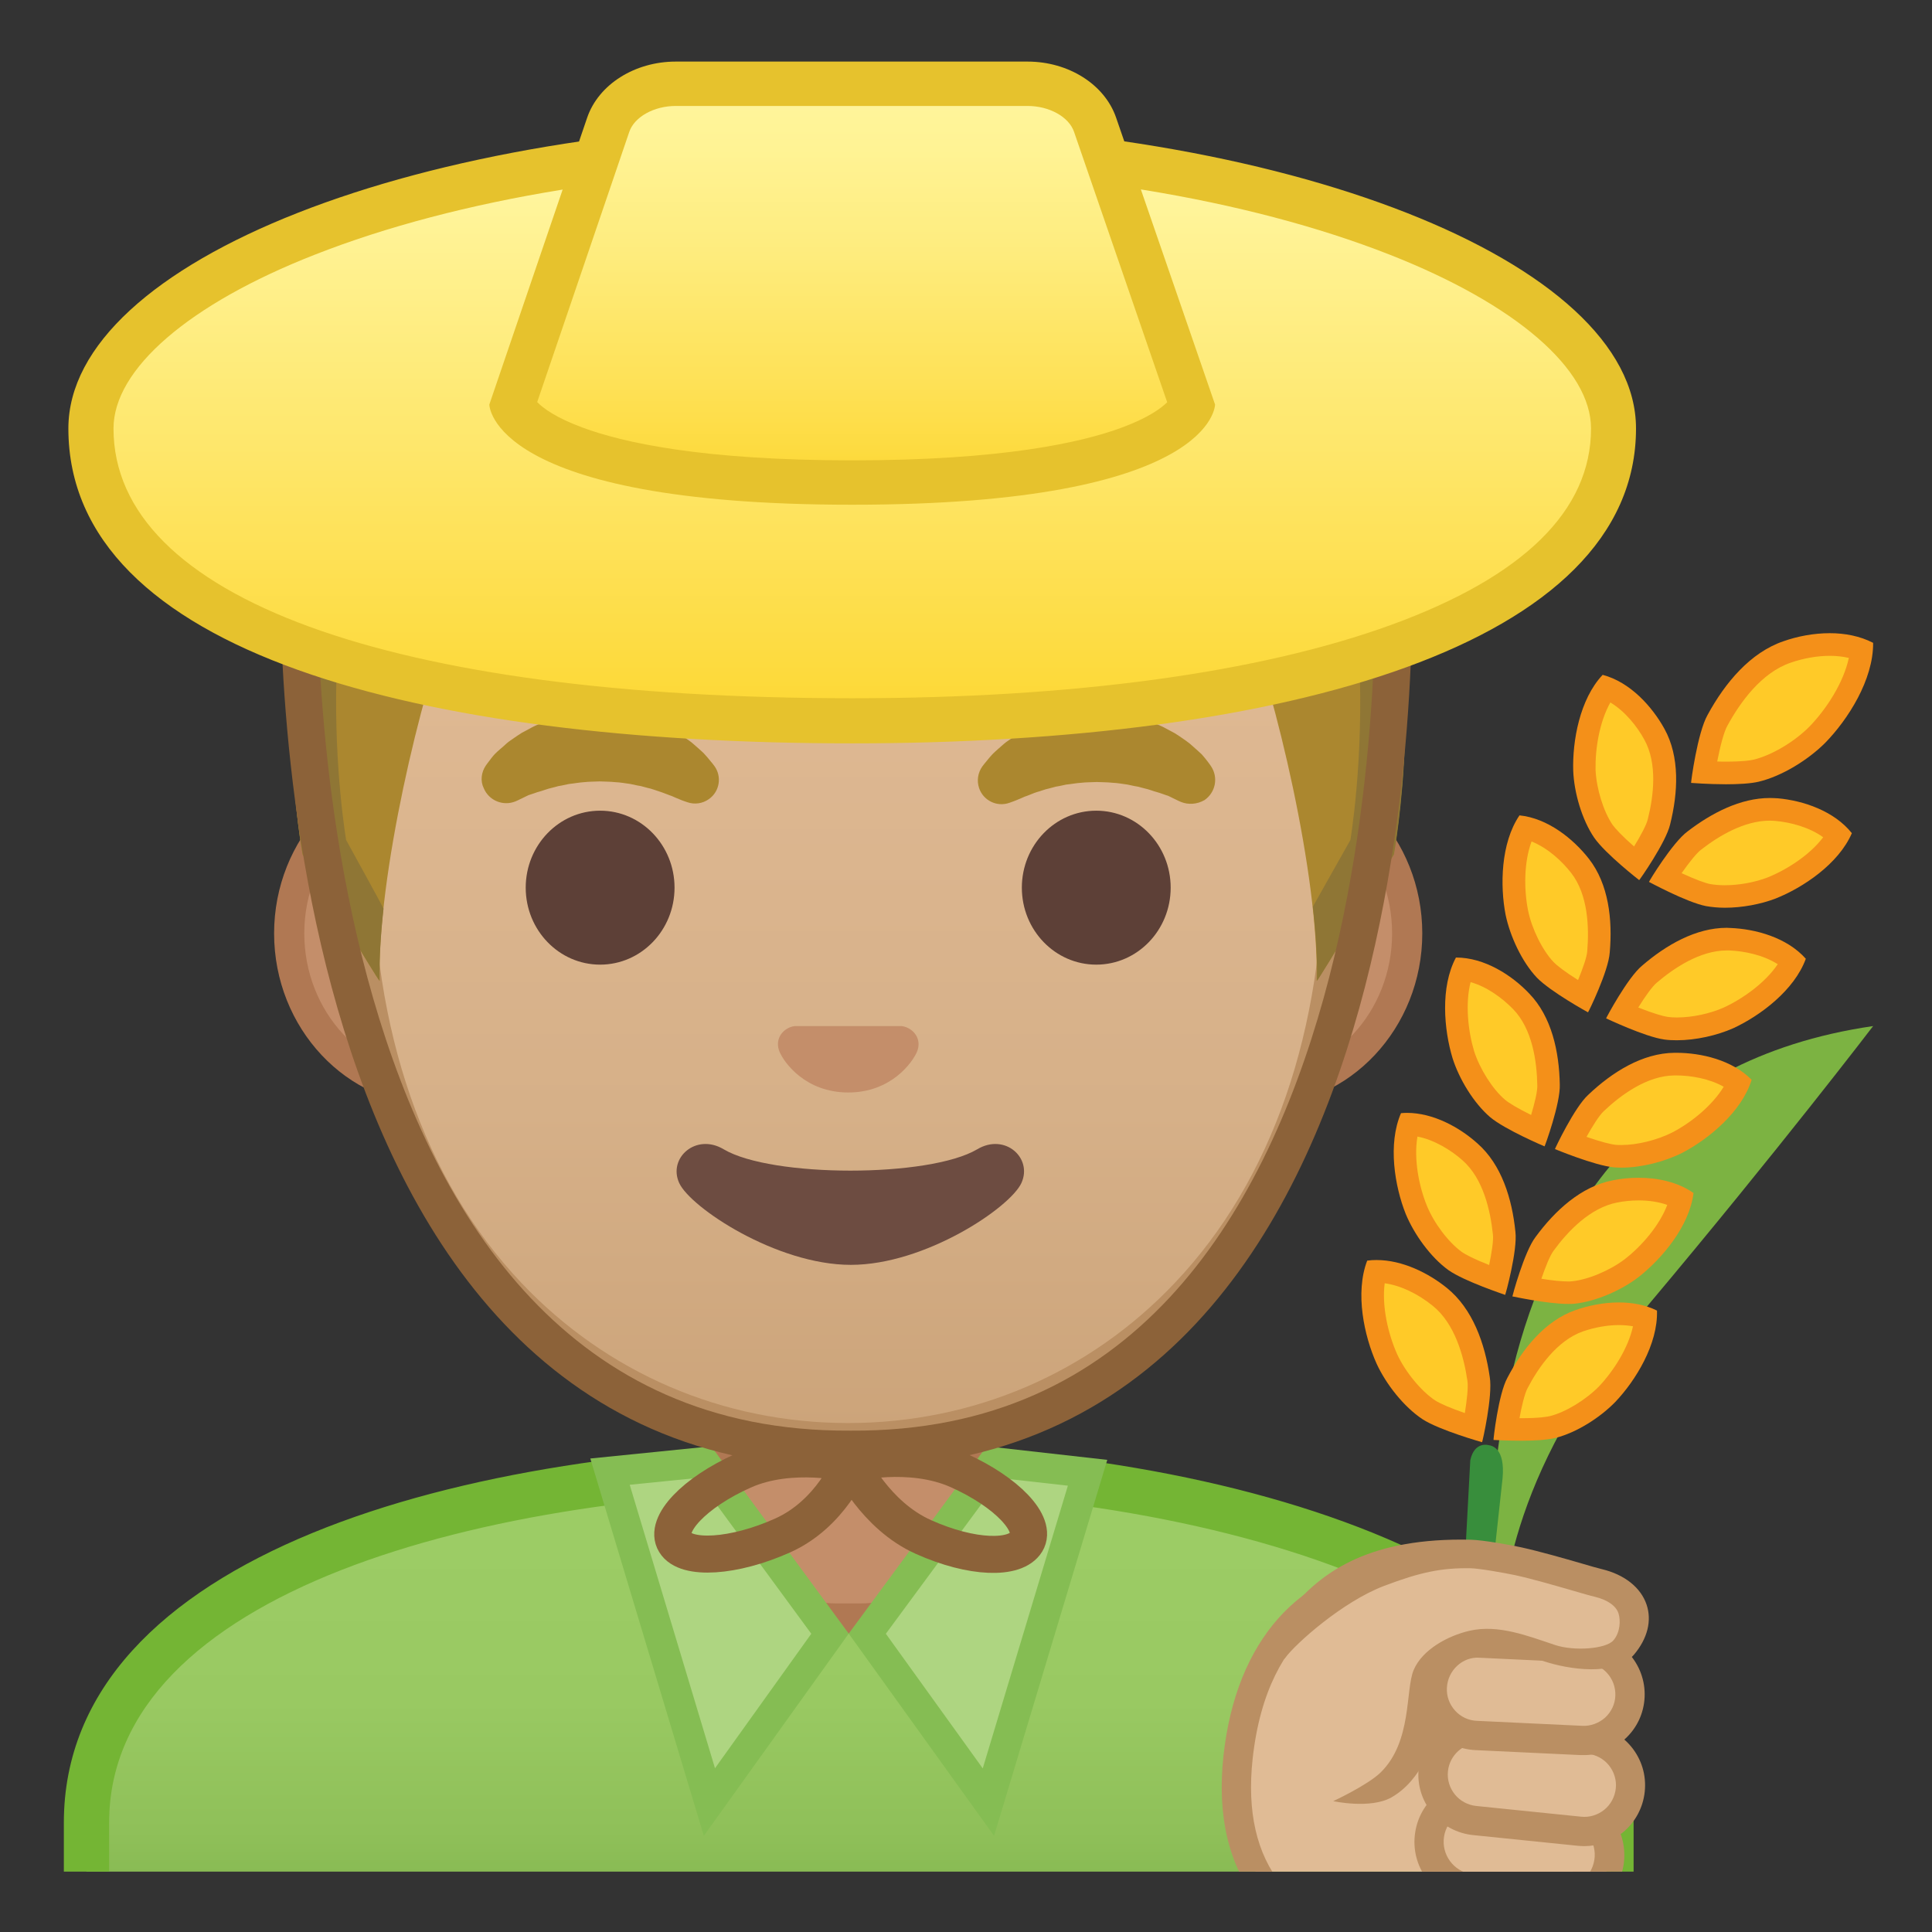 <svg enable-background="new 0 0 128 128" viewBox="0 0 128 128" xmlns="http://www.w3.org/2000/svg" xmlns:xlink="http://www.w3.org/1999/xlink"><rect x="0" y="0" width="128" height="128" fill="#333333" stroke="none"/><path d="m99.12 110.17s-5.37-37.79 24.98-42.19c0 0-6.28 8.22-14.85 18.42-9.05 10.77-9.7 18.52-10.13 23.77z" fill="#7CB342"/><path d="m96.95 117.03c-0.25-0.03-0.43-0.28-0.63 0.07l1.09-20.36c0.28-1.26 1.19-1 1.19-1 0.25 0.03 1.13 0.21 0.95 2.19l-2.18 20.02c0.06-1.09-0.17-0.89-0.42-0.92z" fill="#388E3C"/><path d="m100.78 94.71c-0.36 0-0.7-0.01-0.98-0.02 0.13-0.93 0.41-2.44 0.74-3.04 0.79-1.52 2.14-3.46 4.09-4.14 0.85-0.3 1.78-0.47 2.63-0.47 0.66 0 1.26 0.1 1.78 0.29-0.14 1.78-1.34 3.77-2.55 5.05-0.98 1-2.43 1.88-3.62 2.18-0.29 0.07-0.89 0.15-2.09 0.15z" fill="#FFCA28"/><path d="m107.25 87.79c0.34 0 0.65 0.03 0.94 0.08-0.31 1.43-1.28 2.95-2.24 3.97-0.88 0.9-2.22 1.72-3.26 1.98-0.17 0.04-0.69 0.14-1.92 0.14h-0.1c0.14-0.78 0.34-1.62 0.53-1.98 0.72-1.38 1.95-3.16 3.67-3.77 0.78-0.27 1.62-0.42 2.38-0.42m0-1.5c-1.01 0-2.03 0.21-2.88 0.51-2.01 0.71-3.49 2.55-4.5 4.48-0.6 1.08-0.94 4.12-0.92 4.12 0.03 0 0.86 0.05 1.82 0.05 0.8 0 1.7-0.04 2.27-0.18 1.4-0.35 2.96-1.34 3.98-2.39 1.34-1.41 2.83-3.82 2.76-6.05-0.76-0.38-1.64-0.54-2.53-0.54z" fill="#F49019"/><path d="m97.63 94.59c-1.4-0.44-2.46-0.87-2.97-1.2-1.05-0.69-2.17-2.05-2.78-3.37-0.74-1.65-1.22-4.01-0.74-5.8h0.06c1.32 0 2.88 0.63 4.19 1.69 1.67 1.34 2.32 3.69 2.57 5.42 0.12 0.72-0.14 2.31-0.33 3.26z" fill="#FFCA28"/><path d="m91.74 85.02c1.03 0.14 2.18 0.68 3.18 1.49 1.47 1.18 2.06 3.34 2.3 4.97 0.07 0.41-0.04 1.31-0.17 2.14-0.92-0.32-1.63-0.62-1.97-0.84-0.93-0.62-1.97-1.88-2.51-3.05-0.61-1.36-1.03-3.2-0.83-4.71m-0.54-1.54c-0.21 0-0.41 0.01-0.62 0.04-0.82 2.14-0.2 4.99 0.62 6.82 0.63 1.37 1.81 2.87 3.05 3.69 1.13 0.73 3.94 1.52 3.94 1.52 0.02 0 0.72-3.06 0.51-4.32-0.32-2.22-1.13-4.52-2.84-5.9-1.21-0.98-2.94-1.85-4.66-1.85z" fill="#F49019"/><path d="m101.91 74.92c-1.27-0.58-2.25-1.12-2.69-1.5-0.92-0.79-1.83-2.23-2.26-3.57-0.51-1.67-0.69-3.99-0.02-5.64 1.51 0.18 2.95 1.18 3.86 2.13 1.44 1.49 1.78 3.82 1.81 5.52 0.02 0.7-0.41 2.17-0.7 3.06z" fill="#FFCA28"/><path d="m97.43 65.07c1.09 0.3 2.12 1.07 2.82 1.79 1.27 1.31 1.57 3.44 1.6 5.04 0.02 0.39-0.18 1.21-0.41 1.97-0.93-0.46-1.5-0.81-1.74-1.02-0.82-0.7-1.66-2.03-2.04-3.22-0.4-1.34-0.59-3.14-0.23-4.56m-0.95-1.63h-0.02c-1.05 1.96-0.79 4.79-0.23 6.65 0.44 1.4 1.4 2.98 2.49 3.92 1 0.84 3.61 1.94 3.61 1.94 0.02 0 1.06-2.86 1.01-4.1-0.04-2.18-0.54-4.49-2.02-6.02-1.15-1.22-2.97-2.39-4.84-2.39z" fill="#F49019"/><path d="m104.89 66.02c-1.2-0.71-2.12-1.35-2.52-1.77-0.84-0.89-1.59-2.41-1.88-3.79-0.33-1.71-0.27-4.04 0.57-5.62 1.47 0.33 2.81 1.48 3.62 2.52 1.28 1.63 1.37 3.98 1.23 5.67-0.05 0.71-0.64 2.13-1.02 2.99z" fill="#FFCA28"/><path d="m101.47 55.75c1.05 0.42 2 1.28 2.62 2.08 1.12 1.43 1.2 3.59 1.07 5.18-0.02 0.39-0.31 1.19-0.61 1.92-0.88-0.55-1.4-0.96-1.62-1.19-0.74-0.78-1.44-2.19-1.69-3.41-0.28-1.4-0.28-3.21 0.23-4.58m-0.8-1.73c-1.25 1.84-1.29 4.68-0.92 6.59 0.3 1.43 1.08 3.11 2.07 4.16 0.91 0.94 3.39 2.3 3.39 2.3 0.02 0 1.36-2.73 1.44-3.97 0.19-2.17-0.07-4.52-1.38-6.2-1.04-1.33-2.73-2.69-4.6-2.88z" fill="#F49019"/><path d="m108.44 57.22c-1.08-0.9-1.87-1.67-2.21-2.15-0.69-1.01-1.19-2.63-1.25-4.04-0.06-1.74 0.38-4.03 1.45-5.45 1.4 0.56 2.54 1.91 3.17 3.06 1 1.81 0.72 4.15 0.31 5.8-0.15 0.68-0.95 1.99-1.47 2.78z" fill="#FFCA28"/><path d="m106.69 46.54c0.97 0.58 1.77 1.58 2.25 2.46 0.88 1.59 0.62 3.73 0.23 5.28-0.09 0.38-0.49 1.12-0.91 1.8-0.78-0.68-1.23-1.17-1.42-1.43-0.61-0.89-1.07-2.39-1.13-3.64-0.03-1.41 0.26-3.19 0.98-4.47m-0.51-1.83c-1.53 1.62-2.01 4.41-1.95 6.36 0.06 1.46 0.58 3.24 1.39 4.43 0.75 1.08 2.98 2.81 2.98 2.81 0.02 0 1.77-2.49 2.05-3.69 0.53-2.12 0.65-4.48-0.38-6.34-0.82-1.48-2.27-3.09-4.09-3.57z" fill="#F49019"/><path d="m99.2 84.81c-1.33-0.48-2.34-0.94-2.82-1.28-0.99-0.72-2.02-2.08-2.56-3.39-0.65-1.63-1.01-3.94-0.48-5.65 1.3 0.04 2.8 0.72 4.04 1.82 1.56 1.37 2.1 3.68 2.27 5.38 0.08 0.69-0.23 2.2-0.45 3.12z" fill="#FFCA28"/><path d="m93.91 75.3c1.13 0.22 2.24 0.91 2.98 1.57 1.38 1.21 1.85 3.32 2.02 4.92 0.05 0.39-0.09 1.24-0.25 2.02-0.97-0.38-1.57-0.69-1.83-0.88-0.88-0.64-1.83-1.9-2.3-3.06-0.54-1.33-0.87-3.12-0.62-4.57m-0.7-1.57c-0.13 0-0.26 0.01-0.39 0.02-0.89 2.05-0.41 4.86 0.31 6.67 0.56 1.36 1.65 2.87 2.82 3.72 1.07 0.76 3.77 1.64 3.77 1.65 0.02 0 0.83-2.95 0.68-4.18-0.22-2.18-0.91-4.45-2.52-5.86-1.18-1.06-2.92-2.02-4.67-2.02z" fill="#F49019"/><path d="m103.9 85.65c-0.63 0-1.61-0.12-2.76-0.33 0.27-0.9 0.77-2.36 1.19-2.9 1.01-1.38 2.63-3.09 4.66-3.48 0.51-0.1 1.05-0.15 1.57-0.15 0.79 0 1.87 0.12 2.81 0.63-0.41 1.74-1.89 3.53-3.27 4.61-1.11 0.85-2.69 1.5-3.9 1.62-0.09-0.01-0.19 0-0.3 0z" fill="#FFCA28"/><path d="m108.56 79.53c0.7 0 1.35 0.1 1.9 0.3-0.52 1.37-1.7 2.73-2.81 3.59-1 0.76-2.45 1.37-3.52 1.47-0.07 0.01-0.15 0.01-0.23 0.01-0.43 0-1.05-0.06-1.78-0.18 0.26-0.75 0.57-1.55 0.82-1.87 0.92-1.26 2.4-2.83 4.2-3.18 0.45-0.09 0.95-0.14 1.42-0.14m0-1.5c-0.6 0-1.18 0.06-1.71 0.17-2.09 0.4-3.83 2-5.12 3.76-0.75 0.98-1.54 3.93-1.53 3.93 0.02 0 2.31 0.5 3.7 0.5 0.13 0 0.25 0 0.37-0.01 1.43-0.14 3.13-0.88 4.29-1.77 1.53-1.2 3.37-3.36 3.64-5.57-1.04-0.73-2.37-1.01-3.64-1.01z" fill="#F49019"/><path d="m107.43 76.61c-0.15 0-0.3-0.01-0.44-0.02-0.58-0.05-1.63-0.37-2.95-0.87 0.43-0.84 1.18-2.18 1.68-2.64 1.24-1.18 3.15-2.57 5.21-2.59h0.1c1.63 0 3.14 0.46 4.12 1.26-0.71 1.63-2.49 3.13-4.05 3.95-1.07 0.56-2.49 0.91-3.67 0.91z" fill="#FFCA28"/><path d="m111.05 71.25c0.97 0 2.2 0.21 3.15 0.75-0.76 1.25-2.16 2.38-3.41 3.03-0.99 0.5-2.31 0.83-3.36 0.83-0.13 0-0.25 0-0.36-0.01-0.33-0.03-0.98-0.19-1.96-0.53 0.39-0.7 0.84-1.42 1.14-1.7 1.13-1.07 2.87-2.36 4.7-2.37h0.1m0-1.5h-0.11c-2.13 0.02-4.13 1.28-5.71 2.78-0.92 0.83-2.22 3.59-2.21 3.6 0.01 0 2.61 1.09 3.91 1.21 0.16 0.01 0.33 0.02 0.5 0.02 1.33 0 2.88-0.4 4.04-0.99 1.72-0.9 3.92-2.7 4.58-4.83-1.28-1.31-3.34-1.79-5-1.79z" fill="#F49019"/><path d="m111.1 68.17c-0.26 0-0.5-0.01-0.74-0.05-0.57-0.08-1.63-0.45-2.9-1.01 0.47-0.82 1.28-2.12 1.81-2.55 1.25-1.07 3.14-2.34 5.14-2.34h0.19c1.32 0.05 3.04 0.46 4.16 1.46-0.79 1.6-2.64 3.01-4.23 3.75-1.01 0.46-2.33 0.74-3.43 0.74z" fill="#FFCA28"/><path d="m114.4 62.97h0.17c1 0.04 2.25 0.3 3.21 0.91-0.81 1.21-2.28 2.27-3.55 2.86-0.93 0.42-2.12 0.67-3.13 0.67-0.23 0-0.44-0.01-0.63-0.04-0.32-0.05-0.97-0.24-1.93-0.62 0.42-0.68 0.91-1.38 1.22-1.64 1.14-0.97 2.87-2.14 4.64-2.14m0-1.5c-2.05 0-4.02 1.14-5.61 2.51-0.96 0.79-2.39 3.48-2.38 3.49 0.01 0 2.56 1.22 3.85 1.4 0.27 0.04 0.55 0.05 0.84 0.05 1.25 0 2.66-0.32 3.74-0.8 1.77-0.82 4.04-2.51 4.8-4.6-1.25-1.41-3.34-1.98-5.02-2.04-0.07 0-0.15-0.01-0.22-0.01z" fill="#F49019"/><path d="m114.28 59.4c-0.41 0-0.78-0.03-1.12-0.1-0.56-0.11-1.6-0.54-2.85-1.16 0.51-0.79 1.39-2.04 1.95-2.45 1.23-0.95 3.08-2.07 4.99-2.07 0.15 0 0.3 0.01 0.45 0.02 1.31 0.12 3.01 0.62 4.08 1.68-0.88 1.55-2.8 2.87-4.43 3.51-0.9 0.36-2.05 0.57-3.07 0.57z" fill="#FFCA28"/><path d="m117.25 54.37c0.13 0 0.26 0.01 0.39 0.02 1 0.09 2.24 0.42 3.15 1.08-0.88 1.17-2.4 2.15-3.7 2.67-0.83 0.32-1.89 0.51-2.82 0.51-0.36 0-0.69-0.03-0.97-0.08-0.32-0.06-0.95-0.29-1.89-0.72 0.46-0.65 0.98-1.33 1.31-1.57 1.13-0.88 2.83-1.91 4.53-1.91m0-1.5c-1.94 0-3.85 0.99-5.44 2.21-1 0.73-2.58 3.34-2.56 3.35 0.01 0 2.49 1.35 3.77 1.6 0.39 0.07 0.82 0.11 1.26 0.11 1.14 0 2.37-0.23 3.36-0.61 1.81-0.72 4.17-2.29 5.05-4.33-1.17-1.47-3.22-2.16-4.9-2.31-0.19-0.01-0.36-0.02-0.54-0.02z" fill="#F49019"/><path d="m114.35 51.21c-0.45 0-0.94-0.01-1.46-0.04 0.17-1.02 0.51-2.75 0.9-3.44 0.91-1.67 2.44-3.8 4.62-4.53 0.92-0.32 1.92-0.49 2.82-0.49 0.78 0 1.49 0.12 2.1 0.36-0.18 2.1-1.66 4.31-2.93 5.62-1.1 1.1-2.73 2.06-4.05 2.37-0.29 0.06-0.87 0.15-2 0.15z" fill="#FFCA28"/><path d="m121.23 43.45c0.46 0 0.88 0.05 1.26 0.14-0.35 1.64-1.49 3.4-2.62 4.56-1.02 1.02-2.5 1.89-3.69 2.18-0.21 0.05-0.72 0.13-1.84 0.13-0.18 0-0.37 0-0.57-0.01 0.18-0.92 0.43-1.95 0.68-2.38 0.84-1.54 2.25-3.51 4.2-4.17 0.84-0.29 1.75-0.45 2.58-0.45m0-1.5c-1.08 0-2.15 0.21-3.06 0.53-2.21 0.75-3.88 2.76-5.03 4.87-0.68 1.18-1.12 4.51-1.1 4.52 0.03 0 1.13 0.09 2.31 0.09 0.79 0 1.62-0.04 2.17-0.17 1.54-0.37 3.27-1.44 4.41-2.58 1.5-1.54 3.19-4.17 3.17-6.62-0.87-0.45-1.87-0.64-2.87-0.64z" fill="#F49019"/><defs><rect id="h" x="4" y="4" width="120" height="120"/></defs><clipPath id="a"><use xlink:href="#h"/></clipPath><g clip-path="url(#a)"><linearGradient id="g" x1="56.223" x2="56.223" y1="97.196" y2="136.01" gradientUnits="userSpaceOnUse"><stop stop-color="#9CCC65" offset=".128"/><stop stop-color="#99C962" offset=".4"/><stop stop-color="#8FC059" offset=".621"/><stop stop-color="#7EB24B" offset=".823"/><stop stop-color="#689F38" offset="1"/></linearGradient><path d="M5.72,136.01v-15.26c0-16.24,25.36-23.53,50.5-23.56h0.13c25.03,0,50.36,8.09,50.36,23.56 v15.26H5.72z" fill="url(#g)"/><path d="m56.36 98.7c12.9 0 25.42 2.19 34.36 6 6.62 2.83 14.51 7.91 14.51 16.05v13.76h-98v-13.76c0-15.2 24.61-22.03 49-22.06l0.13 0.01m0-3h-0.13c-25.49 0.03-52 7.28-52 25.06v16.76h104v-16.76c-0.01-16.76-26.27-25.06-51.87-25.06z" fill="#74B534"/></g><g clip-path="url(#a)"><path d="m100.82 129.79-8-0.25c-6.96-0.71-11.7-4.77-10.79-13.12 1.97-18.12 21.83-12.18 23.64-6.3 2.7 8.8-1.75 19.98-4.85 19.67z" fill="#E0BB95"/><path d="m100.94 130.76c-0.06 0-0.13 0-0.19-0.01l-7.97-0.25c-4.16-0.42-7.38-1.95-9.39-4.43-1.98-2.45-2.77-5.74-2.33-9.76 0.83-7.61 5.03-12.33 11.52-12.95 5.89-0.56 12.83 2.64 14 6.47 2.27 7.38-0.28 16.1-2.91 19.3-1.07 1.32-2.04 1.63-2.73 1.63zm-6.93-25.52c-0.41 0-0.83 0.02-1.24 0.06-3.23 0.31-8.79 2.17-9.78 11.23-0.38 3.49 0.26 6.3 1.91 8.33 1.67 2.07 4.45 3.35 8.01 3.72l7.93 0.25h0.07c0.19 0.02 0.68-0.2 1.27-0.92 2.41-2.94 4.55-11.02 2.56-17.5-0.76-2.48-5.76-5.17-10.73-5.17z" fill="#BA8F63"/><path d="m93.5 126c-0.27 1.7 0.89 3.29 2.59 3.57l4.33 0.69c1.7 0.27 3.29-0.89 3.57-2.59 0.27-1.7-0.89-3.29-2.59-3.57l-4.33-0.69c-1.7-0.27-3.3 0.89-3.57 2.59z" fill="#E0BB95"/><path d="m94.71 121.54c-0.26 1.71 0.91 3.31 2.62 3.58l5.68 0.87c1.71 0.26 3.31-0.91 3.58-2.62 0.26-1.71-0.91-3.31-2.62-3.58l-5.68-0.87c-1.71-0.26-3.32 0.91-3.58 2.62z" fill="#E0BB95"/><path d="m103.5 127c-0.21 0-0.42-0.02-0.63-0.05l-5.68-0.87c-2.24-0.34-3.78-2.44-3.43-4.68 0.34-2.24 2.45-3.78 4.68-3.43l5.69 0.88c1.08 0.17 2.04 0.74 2.69 1.63 0.65 0.88 0.91 1.97 0.75 3.05-0.17 1.08-0.75 2.04-1.63 2.68-0.73 0.51-1.57 0.79-2.44 0.79zm-7.83-5.31c-0.18 1.18 0.63 2.29 1.81 2.47l5.68 0.87c0.57 0.09 1.14-0.05 1.61-0.39s0.77-0.85 0.86-1.42-0.05-1.14-0.39-1.61-0.85-0.77-1.42-0.86l-5.69-0.88c-1.16-0.17-2.28 0.64-2.46 1.82z" fill="#BA8F63"/><path d="m94.97 117.26c-0.17 1.68 1.05 3.19 2.74 3.36l6.95 0.71c1.68 0.17 3.19-1.05 3.36-2.74 0.17-1.68-1.05-3.19-2.74-3.36l-6.95-0.71c-1.69-0.17-3.19 1.05-3.36 2.74z" fill="#E0BB95"/><path d="m104.97 122.31c-0.14 0-0.28-0.01-0.42-0.02l-6.95-0.71c-1.07-0.11-2.04-0.63-2.72-1.46-0.68-0.84-1-1.89-0.89-2.96 0.23-2.21 2.21-3.82 4.42-3.6l6.95 0.71c1.07 0.11 2.04 0.63 2.72 1.46s1 1.88 0.89 2.96c-0.11 1.07-0.63 2.04-1.46 2.72-0.72 0.58-1.61 0.9-2.54 0.9zm-6.96-6.84c-1.06 0-1.97 0.81-2.08 1.88-0.06 0.56 0.11 1.1 0.46 1.54 0.35 0.43 0.86 0.7 1.41 0.76l6.95 0.71c0.56 0.06 1.1-0.11 1.54-0.46 0.43-0.35 0.7-0.86 0.76-1.41 0.06-0.56-0.11-1.1-0.46-1.54-0.35-0.43-0.86-0.7-1.41-0.76l-6.95-0.71c-0.07-0.01-0.15-0.01-0.22-0.01zm-3.04 1.79z" fill="#BA8F63"/><path d="m94.89 111.78c-0.08 1.69 1.23 3.13 2.92 3.21l6.98 0.33c1.69 0.08 3.13-1.23 3.21-2.92s-1.23-3.13-2.92-3.21l-6.98-0.33c-1.69-0.08-3.13 1.23-3.21 2.92z" fill="#E0BB95"/><path d="m104.94 116.28h-0.2l-6.98-0.33c-1.08-0.05-2.07-0.52-2.79-1.31s-1.1-1.83-1.05-2.91c0.11-2.22 2-3.93 4.22-3.84l6.98 0.33c2.22 0.11 3.94 2 3.84 4.22-0.05 1.08-0.52 2.07-1.32 2.79-0.74 0.69-1.7 1.05-2.7 1.05zm-9.08-4.46c-0.03 0.56 0.17 1.1 0.54 1.51s0.89 0.66 1.45 0.68l6.98 0.33c0.54 0.03 1.09-0.17 1.51-0.54 0.41-0.38 0.66-0.89 0.68-1.45 0.05-1.15-0.84-2.14-2-2.19l-6.98-0.33c-1.14-0.09-2.12 0.84-2.18 1.99z" fill="#BA8F63"/><path d="m105.57 104.92c-0.77-0.19-3.45-1.06-5.22-1.45-0.67-0.15-2.45-0.48-3.13-0.49-2.18-0.04-9.12 2.5-10.74 4.1-0.79 0.78-5.75 12.15 4.03 10.37 4.09-0.52 3.01-5.45 4.36-6.82 1.03-1.05 2.7-2.6 7.64-0.91 1.38 0.47 3.76 0.45 4.63-0.6 1.51-1.83 0.67-3.64-1.57-4.2z" fill="#E0BB95"/><path d="m109.09 106.31c-0.38-1.13-1.46-1.99-2.96-2.35-0.26-0.06-0.74-0.2-1.32-0.37-1.17-0.34-2.78-0.8-4-1.07-0.62-0.14-2.52-0.49-3.38-0.51-6.63-0.15-9.7 2.08-11.66 4.3-1.29 1.45-0.98 4.03-0.63 3.54 0.69-0.95 3.8-3.73 6.56-4.78 2.42-0.92 3.83-1.2 5.72-1.17 0.58 0.01 2.26 0.31 2.97 0.46 1.15 0.25 2.72 0.71 3.87 1.04 0.62 0.18 1.13 0.33 1.4 0.39 0.83 0.2 1.41 0.6 1.57 1.1 0.14 0.43 0.13 1.25-0.34 1.79-0.49 0.57-2.61 0.73-3.88 0.3-1.8-0.6-3.74-1.37-5.64-0.94-1.44 0.33-3.14 1.25-3.71 2.6-0.56 1.32-0.09 4.75-2.2 6.8-0.87 0.84-3.13 1.89-3.13 1.89s2.47 0.54 3.86-0.25c1.96-1.12 2.9-3.62 3.29-5.64 0.17-0.9 0.14-2.5 0.42-2.76 0.87-0.86 1.88-2.12 6.41-0.61 1.58 0.52 4.68 1.03 5.95-0.45 0.89-1.06 1.19-2.24 0.83-3.31z" fill="#BA8F63"/></g><path d="M55.4,107.23c-4,0-7.26-3.22-7.26-7.17v-8.98H64.3v8.98c0,3.96-3.26,7.17-7.26,7.17H55.4z" fill="#C48E6A"/><path d="m63.3 92.08v7.98c0 3.4-2.81 6.17-6.26 6.17h-1.64c-3.45 0-6.26-2.77-6.26-6.17v-7.98h14.16m2-2h-18.16v9.98c0 4.51 3.7 8.17 8.26 8.17h1.65c4.56 0 8.26-3.66 8.26-8.17v-9.98h-0.01z" fill="#B07853"/><polygon points="40.41 97.5 46.65 96.87 54.99 108.24 47 119.39" fill="#AED581"/><path d="m46.18 97.92 7.57 10.32-6.38 8.91-5.65-18.78 4.46-0.45m0.94-2.1-8.01 0.81 7.52 25 9.6-13.4-9.11-12.41z" fill="#85BD53"/><polygon points="57.46 108.24 65.83 96.88 72.05 97.57 65.48 119.39" fill="#AED581"/><path d="m66.29 97.93 4.46 0.5-5.64 18.73-6.42-8.92 7.6-10.31m-0.92-2.11-9.14 12.41 9.63 13.4 7.5-24.91-7.99-0.9z" fill="#85BD53"/><defs><path id="f" d="M107.87,66.72c0,30.88-23.25,58.28-51.93,58.28S4,97.6,4,66.72s23.73-53.38,52.42-53.38 S107.87,35.83,107.87,66.72z"/></defs><clipPath id="e"><use xlink:href="#f"/></clipPath><g clip-path="url(#e)"><path d="m28.87 72.26c-5.36 0-9.71-4.67-9.71-10.41s4.36-10.41 9.71-10.41h54.65c5.36 0 9.71 4.67 9.71 10.41s-4.36 10.41-9.71 10.41h-54.65z" fill="#C48E6A"/><path d="m83.52 52.43c4.8 0 8.71 4.22 8.71 9.41s-3.91 9.41-8.71 9.41h-54.65c-4.8 0-8.71-4.22-8.71-9.41s3.91-9.41 8.71-9.41h54.65m0-2h-54.65c-5.89 0-10.71 5.14-10.71 11.41 0 6.28 4.82 11.41 10.71 11.41h54.65c5.89 0 10.71-5.14 10.71-11.41s-4.82-11.41-10.71-11.41z" fill="#B07853"/><linearGradient id="d" x1="56.194" x2="56.194" y1="94.591" y2="12.825" gradientUnits="userSpaceOnUse"><stop stop-color="#CCA47A" offset="0"/><stop stop-color="#D6B088" offset=".257"/><stop stop-color="#DEB892" offset=".589"/><stop stop-color="#E0BB95" offset="1"/></linearGradient><path d="m56.19 95.27c-15.66 0-32.52-12.14-32.52-38.81 0-12.38 3.56-23.79 10.02-32.13 6.04-7.8 14.25-12.27 22.5-12.27s16.45 4.47 22.5 12.27c6.46 8.33 10.02 19.75 10.02 32.13 0 12.09-3.51 22.19-10.14 29.21-5.86 6.19-13.8 9.6-22.38 9.6z" fill="url(#d)"/><path d="m56.19 13.07c7.94 0 15.85 4.33 21.71 11.88 6.33 8.16 9.81 19.35 9.81 31.52 0 11.83-3.41 21.7-9.87 28.52-5.67 5.99-13.36 9.29-21.65 9.29s-15.98-3.3-21.65-9.29c-6.46-6.82-9.87-16.69-9.87-28.52 0-12.16 3.49-23.35 9.81-31.52 5.86-7.55 13.77-11.88 21.71-11.88m0-2c-17.4 0-33.52 18.61-33.52 45.39 0 26.64 16.61 39.81 33.52 39.81s33.52-13.17 33.52-39.81c0-26.78-16.11-45.39-33.52-45.39z" fill="#BA8F63"/><path d="m32.18 50.73s0.13-0.19 0.38-0.51c0.07-0.08 0.12-0.16 0.22-0.26 0.11-0.11 0.23-0.22 0.37-0.34s0.28-0.24 0.43-0.38c0.15-0.13 0.31-0.23 0.48-0.35 0.17-0.11 0.34-0.24 0.53-0.35 0.19-0.1 0.4-0.21 0.6-0.32 0.21-0.12 0.43-0.21 0.66-0.3s0.47-0.18 0.71-0.27c0.49-0.14 1-0.29 1.54-0.36 0.53-0.1 1.08-0.11 1.63-0.14 0.55 0.03 1.09 0.03 1.63 0.14 0.53 0.07 1.05 0.22 1.54 0.36 0.24 0.08 0.48 0.17 0.71 0.27 0.23 0.09 0.45 0.18 0.66 0.3 0.21 0.11 0.41 0.22 0.6 0.32 0.19 0.11 0.36 0.24 0.53 0.35 0.17 0.12 0.33 0.22 0.47 0.34s0.27 0.24 0.4 0.35c0.12 0.11 0.24 0.21 0.34 0.31s0.18 0.21 0.26 0.29c0.31 0.36 0.46 0.57 0.46 0.57 0.51 0.7 0.35 1.69-0.36 2.19-0.43 0.31-0.96 0.37-1.43 0.21l-0.29-0.1s-0.19-0.07-0.49-0.2c-0.08-0.03-0.15-0.07-0.25-0.11-0.1-0.03-0.19-0.07-0.3-0.11-0.21-0.08-0.44-0.17-0.7-0.25-0.13-0.04-0.26-0.09-0.4-0.13-0.14-0.03-0.28-0.07-0.43-0.11-0.07-0.02-0.15-0.04-0.22-0.06-0.08-0.01-0.15-0.03-0.23-0.04-0.16-0.03-0.31-0.07-0.47-0.1-0.33-0.04-0.66-0.11-1-0.12-0.34-0.04-0.69-0.03-1.03-0.05-0.35 0.02-0.7 0.01-1.03 0.05-0.34 0.02-0.67 0.09-1 0.12-0.16 0.03-0.31 0.07-0.47 0.1-0.08 0.01-0.16 0.03-0.23 0.04-0.07 0.02-0.15 0.04-0.22 0.06-0.15 0.04-0.29 0.07-0.43 0.11s-0.27 0.09-0.4 0.13-0.25 0.08-0.37 0.11c-0.1 0.04-0.2 0.07-0.29 0.1s-0.18 0.06-0.27 0.09c-0.1 0.04-0.2 0.1-0.29 0.14-0.36 0.18-0.57 0.27-0.57 0.27-0.83 0.34-1.77-0.05-2.11-0.87-0.24-0.48-0.16-1.06 0.13-1.49z" fill="#AB872F"/><ellipse cx="39.76" cy="58.81" rx="4.93" ry="5.1" fill="#5D4037"/><path d="m78.24 53.13s-0.22-0.09-0.57-0.27c-0.09-0.04-0.19-0.1-0.29-0.14-0.09-0.02-0.18-0.06-0.27-0.09s-0.19-0.07-0.29-0.1c-0.12-0.04-0.24-0.07-0.37-0.11s-0.26-0.09-0.4-0.13-0.28-0.07-0.43-0.11c-0.07-0.02-0.15-0.04-0.22-0.06-0.08-0.01-0.15-0.03-0.23-0.04-0.16-0.03-0.31-0.07-0.47-0.1-0.33-0.04-0.66-0.11-1-0.12-0.34-0.04-0.69-0.03-1.03-0.05-0.35 0.02-0.7 0.01-1.03 0.05-0.34 0.02-0.67 0.09-1 0.12-0.16 0.03-0.31 0.07-0.47 0.1-0.08 0.01-0.16 0.03-0.23 0.04-0.07 0.02-0.15 0.04-0.22 0.06-0.15 0.04-0.29 0.08-0.43 0.11-0.14 0.04-0.27 0.09-0.4 0.13-0.26 0.07-0.49 0.16-0.7 0.25-0.11 0.04-0.2 0.08-0.3 0.11-0.09 0.04-0.17 0.08-0.25 0.11-0.3 0.13-0.49 0.2-0.49 0.2l-0.28 0.1c-0.82 0.29-1.72-0.15-2-0.97-0.17-0.5-0.08-1.03 0.21-1.44 0 0 0.16-0.22 0.46-0.57 0.08-0.09 0.16-0.19 0.26-0.29s0.22-0.2 0.34-0.31 0.26-0.23 0.4-0.35 0.31-0.22 0.47-0.34c0.17-0.12 0.34-0.24 0.53-0.35 0.19-0.1 0.4-0.21 0.6-0.32 0.21-0.12 0.43-0.21 0.66-0.3s0.46-0.18 0.71-0.27c0.49-0.14 1-0.29 1.54-0.36 0.53-0.1 1.08-0.11 1.63-0.14 0.55 0.03 1.09 0.03 1.63 0.14 0.53 0.06 1.05 0.22 1.54 0.36 0.24 0.08 0.48 0.17 0.71 0.27 0.23 0.09 0.45 0.18 0.66 0.3 0.21 0.11 0.41 0.22 0.6 0.32 0.19 0.11 0.36 0.24 0.53 0.35 0.17 0.12 0.32 0.22 0.48 0.35 0.15 0.13 0.3 0.26 0.43 0.38s0.26 0.23 0.37 0.34c0.09 0.1 0.15 0.18 0.22 0.26 0.25 0.31 0.38 0.51 0.38 0.51 0.5 0.74 0.31 1.74-0.43 2.25-0.49 0.28-1.07 0.32-1.56 0.12z" fill="#AB872F"/><ellipse cx="72.63" cy="58.81" rx="4.93" ry="5.1" fill="#5D4037"/><path d="m60.05 68.06c-0.11-0.04-0.21-0.07-0.32-0.08h-7.07c-0.11 0.01-0.22 0.04-0.32 0.08-0.64 0.26-0.99 0.92-0.69 1.63s1.71 2.69 4.55 2.69 4.25-1.99 4.55-2.69c0.3-0.71-0.06-1.37-0.7-1.63z" fill="#C48E6A"/><path d="m64.75 76.14c-3.19 1.89-13.63 1.89-16.81 0-1.83-1.09-3.7 0.58-2.94 2.24 0.75 1.63 6.45 5.42 11.37 5.42s10.55-3.79 11.3-5.42c0.76-1.66-1.09-3.33-2.92-2.24z" fill="#6D4C41"/><defs><path id="c" d="m56.19 4.03h-0.02s-0.01 0-0.02 0c-45.43 0.24-36.12 52.14-36.12 52.14s5.1 8.99 5.1 8.81c-0.03-1.41 0.46-6.89 0.46-6.89l-2.68-2.92s3.89-25.44 6.79-24.91c4.45 0.81 26.54 2 26.57 2 7.83 0 14.92-0.36 19.37-1.17 2.9-0.53 9.64 1.7 10.68 4.45 1.33 3.54 3.13 19.71 3.13 19.71l-2.68 2.83s0.49 5.51 0.46 6.89c0 0.18 5.1-8.81 5.1-8.81s9.3-51.89-36.14-52.13z"/></defs><clipPath><use xlink:href="#c"/></clipPath><radialGradient id="b" cx="56.454" cy="4.274" r="48.85" gradientTransform="matrix(1 0 0 .95 0 3.23)" gradientUnits="userSpaceOnUse"><stop stop-color="#BFA055" offset="0"/><stop stop-color="#AB872F" offset="1"/></radialGradient><path d="m56.21 7.06h-0.02s-0.01 0-0.02 0c-45.43 0.23-36.12 49.55-36.12 49.55s5.1 8.54 5.1 8.37c-0.16-6.89 2.74-19.09 4.8-24.28 1.04-2.62 3.9-4.14 6.79-3.64 4.45 0.77 11.55 1.72 19.37 1.72h0.08 0.08c7.83 0 14.92-0.95 19.37-1.72 2.9-0.5 5.76 1.02 6.79 3.64 2.06 5.19 4.96 17.39 4.8 24.28 0 0.17 5.1-8.37 5.1-8.37s9.32-49.32-36.12-49.55z" fill="url(#b)"/><path d="m56.21 7.06h-0.02s-0.01 0-0.02 0c-45.43 0.23-36.12 49.55-36.12 49.55s5 8.37 5.1 8.37c-0.03-1.41 0.07-3.04 0.26-4.78-0.12-0.27-2.46-4.51-2.48-4.55-0.24-1.52-0.93-6.64-0.55-12.89 0.41-6.69 2.17-16.11 8.22-23.02 5.67-6.46 14.27-9.77 25.56-9.83h0.04c11.32 0.06 19.93 3.37 25.6 9.83 10.81 12.32 8.18 32.62 7.67 35.91-0.02 0.04-2.46 4.35-2.49 4.42 0.2 1.79 0.31 3.47 0.27 4.91 0.09 0 5.1-8.37 5.1-8.37s9.3-49.32-36.14-49.55z" fill="#8F7635"/></g><g fill="none" stroke="#8C6239" stroke-linecap="round" stroke-linejoin="round" stroke-miterlimit="10" stroke-width="2.453"><path d="m92.29 36.75s2.86 59.5-35.93 59.26c-38.79 0.25-36.54-59.26-36.54-59.26"/><path d="m56.36 96.98s-1.29 3.31-4.51 4.75c-3.21 1.44-6.41 1.65-7.13 0.46-0.73-1.18 1.29-3.31 4.51-4.75 3.21-1.44 7.13-0.46 7.13-0.46z"/><path d="m56.36 96.95s1.61 3.45 4.82 4.88c3.21 1.44 6.1 1.51 6.82 0.33s-1.29-3.31-4.51-4.75c-3.21-1.44-7.13-0.46-7.13-0.46z"/></g><linearGradient id="j" x1="56.461" x2="56.461" y1="12.415" y2="47.378" gradientUnits="userSpaceOnUse"><stop stop-color="#FFF59D" offset=".003"/><stop stop-color="#FEE565" offset=".553"/><stop stop-color="#FDD835" offset=".996"/></linearGradient><path d="m56.46 47.76c-31.58 0-50.44-7.24-50.44-19.36 0-9.08 20.27-18.8 50.44-18.8s50.44 9.72 50.44 18.8c0 11.94-19.33 19.36-50.44 19.36z" fill="url(#j)"/><path d="m56.46 11.08c13.46 0 26.12 2.06 35.63 5.8 8.34 3.28 13.32 7.58 13.32 11.51 0 5.43-4.46 9.81-13.24 13.01-8.75 3.18-21.09 4.86-35.7 4.86-30.65 0-48.95-6.68-48.95-17.87 0-3.93 4.98-8.24 13.32-11.51 9.51-3.74 22.16-5.8 35.62-5.8m0-2.99c-28.68 0-51.93 9.25-51.93 20.3 0 14.84 23.25 20.86 51.93 20.86s51.93-6.5 51.93-20.86c0.01-11.05-23.25-20.3-51.93-20.3z" fill="#E6C22D"/><linearGradient id="i" x1="56.459" x2="56.459" y1="5.549" y2="32.093" gradientUnits="userSpaceOnUse"><stop stop-color="#FFF59D" offset=".003"/><stop stop-color="#FFF394" offset=".165"/><stop stop-color="#FEEC7D" offset=".426"/><stop stop-color="#FEE156" offset=".752"/><stop stop-color="#FDD835" offset=".996"/></linearGradient><path d="m56.46 31.97c-11.3 0-16.89-1.5-19.59-2.77-2.12-0.99-2.74-1.94-2.91-2.33l6.34-18.61c0.55-1.6 2.39-2.72 4.47-2.72h23.31c2.08 0 3.92 1.12 4.47 2.71l6.42 18.61c-0.46 0.91-3.58 5.11-22.51 5.11z" fill="url(#i)"/><path d="m68.08 7.02c1.44 0 2.74 0.72 3.08 1.72l6.17 17.91c-0.38 0.38-1.23 1.02-3.01 1.68-2.67 0.99-7.93 2.17-17.86 2.17s-15.19-1.18-17.86-2.17c-1.79-0.66-2.63-1.3-3.01-1.69l6.1-17.9c0.34-1 1.64-1.72 3.08-1.72h23.31m0-2.94h-23.31c-2.72 0-5.12 1.52-5.87 3.72l-6.48 19s0 6.64 24.04 6.64 24.04-6.64 24.04-6.64l-6.56-19.02c-0.76-2.19-3.15-3.7-5.86-3.7z" fill="#E6C22D"/></svg>
